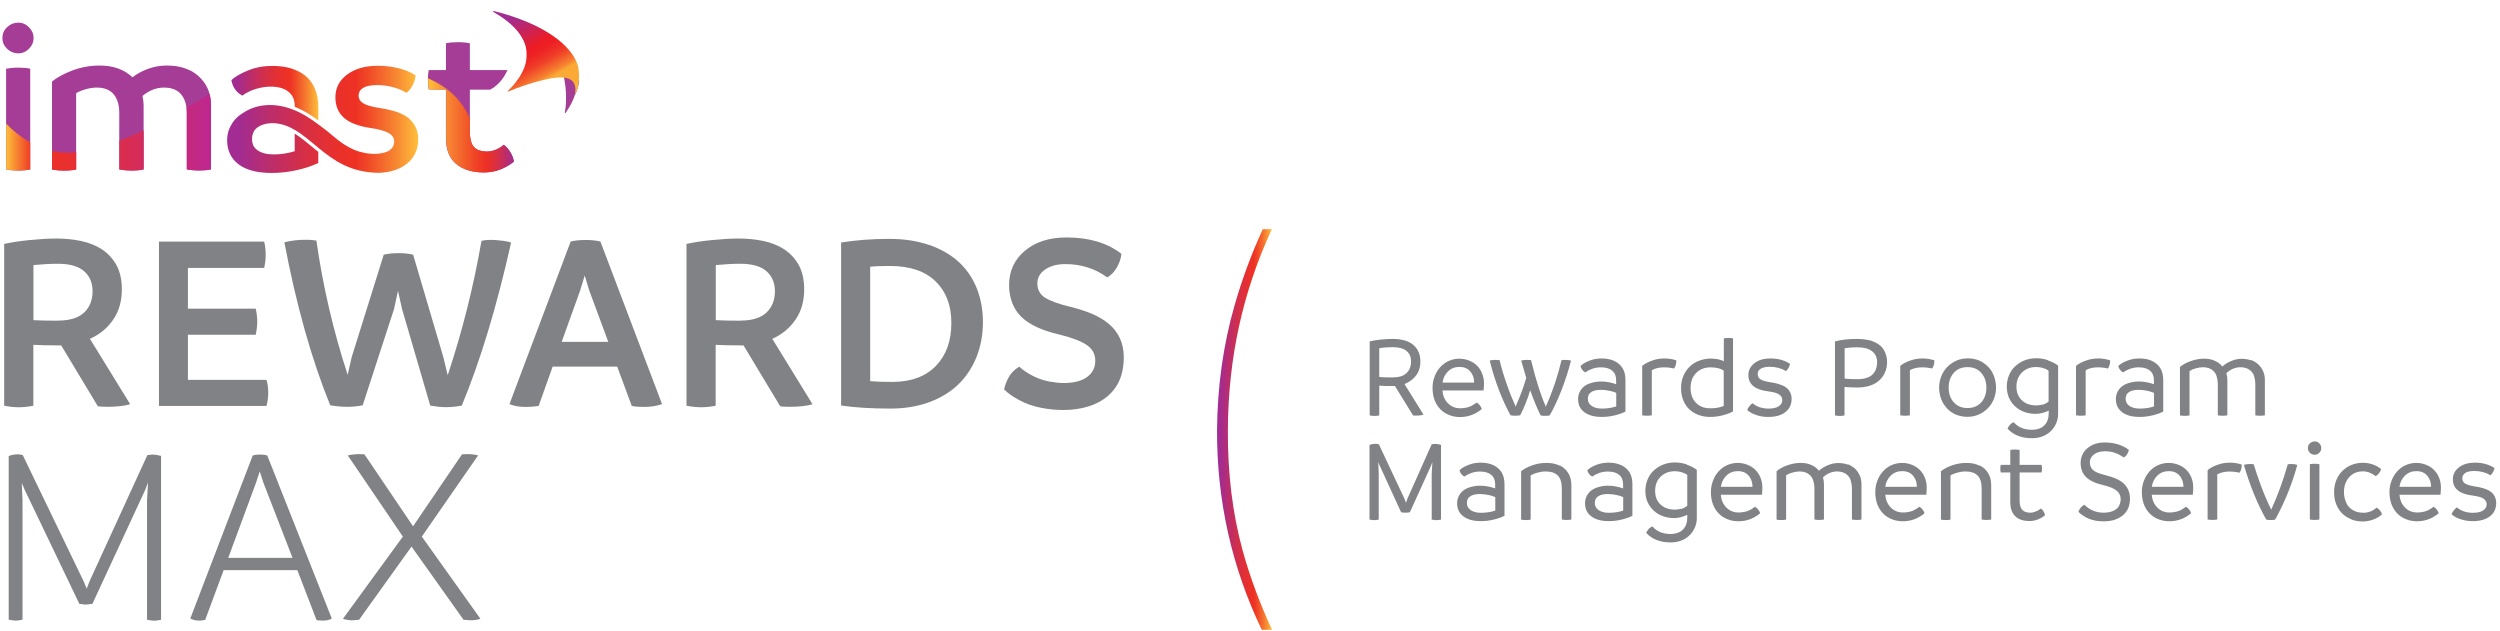 <svg width="202" height="51" viewBox="0 0 202 51" fill="none" xmlns="http://www.w3.org/2000/svg">
<path d="M40.695 11.696C40.553 11.837 40.358 11.961 40.101 12.077C39.844 12.192 39.587 12.245 39.339 12.245C39.02 12.245 38.745 12.183 38.532 12.068C38.311 11.944 38.169 11.767 38.089 11.518C38.009 11.27 37.965 11.013 37.965 10.738V7.246H39.596C40.19 6.945 40.695 6.369 41.005 5.66H37.965V3.497C37.717 3.444 37.398 3.408 37.017 3.408C36.636 3.408 36.308 3.435 36.033 3.497V5.66H34.641C34.597 5.89 34.57 6.147 34.57 6.431C34.57 6.741 34.597 7.007 34.641 7.237H36.033V11.173C36.033 12.103 36.308 12.795 36.857 13.247C37.407 13.699 38.151 13.929 39.073 13.929C39.578 13.929 40.039 13.841 40.456 13.672C40.872 13.504 41.227 13.291 41.511 13.052C41.475 12.803 41.377 12.538 41.218 12.281C41.058 12.015 40.881 11.82 40.686 11.696H40.695Z" fill="#A53D96"/>
<path d="M40.702 11.695C40.56 11.837 40.365 11.961 40.108 12.077C39.851 12.192 39.594 12.245 39.346 12.245C39.026 12.245 38.752 12.183 38.539 12.068C38.317 11.944 38.176 11.766 38.096 11.518C38.016 11.27 37.972 11.013 37.972 10.738V9.568C37.75 9.072 37.44 8.531 36.988 8.017C36.323 7.246 35.446 6.705 34.586 6.324C34.586 6.36 34.586 6.404 34.586 6.439C34.586 6.75 34.613 7.016 34.657 7.246H36.048V11.181C36.048 12.112 36.323 12.803 36.873 13.255C37.422 13.707 38.167 13.938 39.089 13.938C39.594 13.938 40.055 13.849 40.471 13.681C40.888 13.512 41.242 13.3 41.526 13.06C41.491 12.812 41.393 12.546 41.234 12.289C41.074 12.024 40.897 11.829 40.702 11.704V11.695Z" fill="url(#paint0_linear_2923_17830)"/>
<path d="M0.576 3.948C0.328 3.709 0.195 3.417 0.195 3.071C0.195 2.725 0.319 2.433 0.576 2.193C0.825 1.954 1.126 1.83 1.472 1.83C1.817 1.83 2.092 1.954 2.34 2.202C2.588 2.451 2.713 2.734 2.713 3.071C2.713 3.408 2.588 3.691 2.34 3.94C2.092 4.188 1.809 4.312 1.472 4.312C1.135 4.312 0.834 4.188 0.576 3.948Z" fill="#A53D96"/>
<path d="M0.492 13.69V5.553C0.767 5.5 1.095 5.465 1.476 5.465C1.857 5.465 2.185 5.491 2.442 5.553V13.69C2.194 13.743 1.866 13.779 1.476 13.779C1.086 13.779 0.767 13.752 0.492 13.69Z" fill="#A53D96"/>
<path d="M15.318 5.668C15.832 5.916 16.249 6.288 16.568 6.767C16.887 7.245 17.038 7.83 17.038 8.504V13.68C16.789 13.733 16.461 13.769 16.071 13.769C15.681 13.769 15.353 13.742 15.088 13.68V9.089C15.088 8.477 14.937 7.99 14.636 7.627C14.334 7.263 13.873 7.077 13.253 7.077C12.632 7.077 12.056 7.299 11.515 7.751C11.569 8.017 11.604 8.265 11.604 8.504V13.68C11.356 13.733 11.028 13.769 10.638 13.769C10.248 13.769 9.92 13.742 9.636 13.68V9.089C9.636 8.477 9.486 7.99 9.193 7.627C8.892 7.263 8.44 7.077 7.819 7.077C7.536 7.077 7.234 7.121 6.924 7.21C6.614 7.299 6.357 7.405 6.153 7.529V13.689C5.905 13.742 5.577 13.778 5.169 13.778C4.806 13.778 4.478 13.751 4.203 13.689V6.589C4.584 6.27 5.125 5.969 5.825 5.703C6.525 5.437 7.27 5.295 8.032 5.295C9.158 5.295 10.044 5.614 10.7 6.244C11.055 5.969 11.48 5.739 11.968 5.561C12.455 5.384 12.96 5.295 13.474 5.295C14.184 5.295 14.795 5.419 15.318 5.677V5.668Z" fill="#A53D96"/>
<path d="M19.59 7.717C19.936 7.469 20.317 7.283 20.734 7.168C21.151 7.053 21.532 6.999 21.86 6.999C22.489 6.999 22.977 7.141 23.313 7.416C23.65 7.691 23.818 8.072 23.818 8.568V8.63C24.527 8.914 25.166 9.322 25.724 9.738V8.692C25.724 8.116 25.635 7.611 25.449 7.177C25.263 6.742 25.006 6.388 24.678 6.122C24.341 5.856 23.951 5.652 23.491 5.519C23.03 5.386 22.533 5.324 21.993 5.324C21.292 5.324 20.636 5.448 20.034 5.696C19.422 5.945 18.979 6.202 18.695 6.476C18.74 6.751 18.837 6.999 18.997 7.221C19.147 7.443 19.351 7.611 19.59 7.726V7.717Z" fill="url(#paint1_linear_2923_17830)"/>
<path d="M33.1 9.614C32.639 9.198 31.851 8.905 30.734 8.737C30.06 8.63 29.599 8.506 29.351 8.347C29.103 8.196 28.979 7.983 28.979 7.717C28.979 7.452 29.103 7.248 29.351 7.097C29.599 6.946 29.971 6.875 30.459 6.875C31.328 6.875 32.125 7.079 32.852 7.496C33.251 7.177 33.499 6.707 33.588 6.104C33.286 5.883 32.87 5.697 32.329 5.546C31.788 5.395 31.186 5.315 30.521 5.315C29.502 5.315 28.677 5.555 28.048 6.024C27.419 6.494 27.1 7.106 27.1 7.868C27.1 8.559 27.33 9.1 27.782 9.508C28.234 9.916 28.952 10.19 29.927 10.341C30.628 10.447 31.124 10.58 31.416 10.758C31.709 10.926 31.851 11.156 31.851 11.431C31.851 11.733 31.727 11.963 31.47 12.149C31.443 12.167 31.407 12.185 31.372 12.211C31.372 12.211 31.337 12.229 31.274 12.256C31.212 12.282 31.133 12.309 31.062 12.326C30.681 12.433 29.98 12.53 29.032 12.247C29.032 12.247 29.023 12.247 29.014 12.247C28.89 12.211 28.766 12.167 28.642 12.114C28.598 12.096 28.544 12.078 28.5 12.052C28.039 11.839 27.534 11.52 26.994 11.059C26.595 10.713 26.231 10.43 25.903 10.19C25.85 10.146 25.788 10.102 25.726 10.057C25.123 9.605 24.432 9.144 23.643 8.843C21.932 8.178 20.488 8.542 19.654 9.118C19.123 9.428 18.812 9.827 18.635 10.181C18.626 10.199 18.617 10.217 18.608 10.235C18.608 10.252 18.591 10.27 18.582 10.288C18.582 10.297 18.573 10.315 18.564 10.323C18.396 10.696 18.378 10.97 18.378 10.97C18.36 11.095 18.352 11.21 18.352 11.325C18.352 12.149 18.653 12.796 19.264 13.266C19.876 13.736 20.762 13.975 21.95 13.975C22.606 13.975 23.271 13.904 23.953 13.754C24.636 13.603 25.221 13.408 25.717 13.168V12.273C25.602 12.185 25.495 12.087 25.38 11.998C24.857 11.564 24.361 11.139 23.811 10.793V12.22C23.262 12.389 22.703 12.477 22.127 12.477C21.551 12.477 21.117 12.362 20.807 12.14C20.656 12.034 20.541 11.901 20.461 11.75C20.355 11.467 20.301 11.103 20.479 10.687C20.762 9.995 22.251 9.543 23.802 10.492C23.802 10.492 23.811 10.492 23.82 10.501C23.82 10.501 23.865 10.527 23.891 10.536C24.485 10.899 25.026 11.369 25.549 11.795C25.611 11.848 25.673 11.892 25.726 11.945C26.985 12.973 28.332 13.957 30.681 13.966C31.585 13.913 32.312 13.674 32.852 13.248C33.481 12.761 33.792 12.096 33.792 11.245C33.792 10.58 33.561 10.04 33.092 9.632L33.1 9.614Z" fill="url(#paint2_linear_2923_17830)"/>
<path d="M0.492 13.69C0.767 13.743 1.095 13.778 1.476 13.778C1.857 13.778 2.185 13.752 2.442 13.69V11.501C1.582 11.022 0.927 10.437 0.501 9.994V13.69H0.492ZM16.925 7.592C16.384 7.929 15.755 8.31 15.073 8.7C15.09 8.824 15.099 8.957 15.099 9.099V13.69C15.365 13.743 15.693 13.778 16.083 13.778C16.473 13.778 16.792 13.752 17.049 13.69V8.514C17.049 8.186 17.014 7.875 16.934 7.592H16.925ZM4.206 12.192V13.699C4.481 13.752 4.8 13.787 5.172 13.787C5.571 13.787 5.899 13.761 6.156 13.699V12.307C5.952 12.325 5.748 12.343 5.553 12.343C5.075 12.343 4.631 12.29 4.215 12.192H4.206ZM9.639 13.699C9.914 13.752 10.251 13.787 10.641 13.787C11.031 13.787 11.35 13.761 11.607 13.699V10.534C10.951 10.845 10.295 11.128 9.648 11.377V13.69L9.639 13.699Z" fill="url(#paint3_linear_2923_17830)"/>
<path d="M46.477 7.651C46.575 7.447 46.645 7.244 46.699 7.066C46.743 6.871 46.77 6.685 46.787 6.526L46.353 6.171L45.484 5.914C45.706 6.73 45.75 7.492 45.733 8.077C45.733 8.52 45.67 8.91 45.635 9.105C45.635 9.123 45.653 9.14 45.67 9.14H45.688C46.131 8.511 46.344 8.015 46.45 7.669C46.45 7.669 46.45 7.66 46.459 7.651H46.477Z" fill="#A53D96"/>
<path d="M46.765 5.667C46.588 4.169 44.833 3.008 44.833 3.008C43.105 1.732 40.667 1.076 39.887 0.89C39.869 0.89 39.852 0.907 39.852 0.934C39.852 0.934 39.852 0.952 39.852 0.961C41.846 2.086 42.36 3.23 42.493 3.823C42.493 3.823 42.493 3.832 42.493 3.841C42.493 3.859 42.493 3.877 42.502 3.894C42.528 4.027 42.546 4.169 42.546 4.311C42.546 4.364 42.546 4.408 42.546 4.462C42.573 5.782 41.447 6.961 41.03 7.351C41.022 7.369 41.022 7.395 41.03 7.404C41.03 7.404 41.039 7.404 41.048 7.404C42.094 6.97 42.936 6.713 43.521 6.562C44.416 6.314 45.329 6.163 45.834 6.323C46.588 6.536 46.544 7.254 46.446 7.679C46.561 7.449 46.641 7.227 46.694 7.023C46.863 6.243 46.747 5.667 46.747 5.667H46.765Z" fill="url(#paint4_linear_2923_17830)"/>
<path d="M10.511 32.666C10.015 32.808 9.394 32.87 8.65 32.87C8.295 32.87 8.047 32.852 7.905 32.826L4.945 27.907H4.635C3.784 27.907 3.128 27.889 2.694 27.862V32.781C2.304 32.861 1.914 32.906 1.515 32.906C1.143 32.906 0.753 32.861 0.336 32.781V19.708C0.903 19.584 1.586 19.477 2.383 19.398C3.181 19.318 3.917 19.273 4.573 19.273C5.229 19.273 5.884 19.335 6.532 19.468C7.17 19.601 7.737 19.823 8.224 20.142C8.712 20.461 9.111 20.887 9.403 21.41C9.696 21.941 9.846 22.597 9.846 23.386C9.846 24.326 9.616 25.141 9.146 25.824C8.677 26.515 8.047 27.029 7.267 27.375L10.511 32.648V32.666ZM4.706 25.903C5.645 25.903 6.337 25.682 6.797 25.256C7.25 24.822 7.48 24.246 7.48 23.528C7.48 22.854 7.25 22.314 6.797 21.915C6.345 21.516 5.636 21.312 4.688 21.312C4.085 21.312 3.42 21.348 2.703 21.418V25.868C3.155 25.895 3.828 25.912 4.706 25.912V25.903Z" fill="#808285"/>
<path d="M21.672 31.702C21.672 32.101 21.628 32.464 21.53 32.801H12.844V19.523H21.344C21.424 19.851 21.468 20.215 21.468 20.596C21.468 20.942 21.424 21.296 21.344 21.651H15.184V24.939H20.661C20.741 25.285 20.785 25.639 20.785 25.994C20.785 26.322 20.741 26.676 20.661 27.049H15.184V30.692H21.53C21.628 30.993 21.672 31.33 21.672 31.702Z" fill="#808285"/>
<path d="M40.571 19.444C40.898 19.488 41.147 19.541 41.297 19.603C40.136 24.788 38.807 29.176 37.309 32.774C36.892 32.854 36.467 32.898 36.024 32.898C35.651 32.898 35.235 32.854 34.765 32.774L32.487 24.974L32.159 23.503L31.831 24.992L29.305 32.748C28.915 32.827 28.507 32.872 28.064 32.872C27.621 32.872 27.178 32.827 26.681 32.748C25.166 29.016 23.934 24.62 22.977 19.576C23.526 19.435 24.102 19.373 24.696 19.373C25.015 19.373 25.299 19.39 25.565 19.435C26.079 23.06 26.912 26.676 28.091 30.292L28.419 28.848L31.007 20.578C31.326 20.498 31.725 20.454 32.203 20.454C32.682 20.454 33.063 20.498 33.382 20.578L35.82 28.848L36.174 30.319C37.362 26.747 38.266 23.131 38.904 19.461C39.108 19.408 39.365 19.381 39.666 19.381C39.941 19.381 40.243 19.408 40.58 19.452L40.571 19.444Z" fill="#808285"/>
<path d="M53.493 32.65C53.077 32.801 52.589 32.88 52.022 32.88C51.632 32.88 51.313 32.854 51.047 32.801L49.868 29.619H44.656L43.522 32.801C43.203 32.854 42.857 32.88 42.467 32.88C41.944 32.88 41.51 32.801 41.164 32.65L46.11 19.514C46.429 19.434 46.837 19.39 47.333 19.39C47.803 19.39 48.193 19.434 48.512 19.514L53.493 32.65ZM49.15 27.624L47.617 23.485L47.244 22.262L46.872 23.485L45.383 27.624H49.15Z" fill="#808285"/>
<path d="M65.644 32.666C65.148 32.808 64.527 32.87 63.783 32.87C63.428 32.87 63.18 32.852 63.038 32.826L60.078 27.907H59.767C58.917 27.907 58.261 27.889 57.826 27.862V32.781C57.436 32.861 57.046 32.906 56.648 32.906C56.275 32.906 55.885 32.861 55.469 32.781V19.708C56.036 19.584 56.718 19.477 57.516 19.398C58.314 19.318 59.05 19.273 59.705 19.273C60.361 19.273 61.017 19.335 61.664 19.468C62.303 19.601 62.87 19.823 63.357 20.142C63.845 20.461 64.244 20.887 64.536 21.41C64.829 21.941 64.979 22.597 64.979 23.386C64.979 24.326 64.749 25.141 64.279 25.824C63.809 26.515 63.18 27.029 62.4 27.375L65.644 32.648V32.666ZM59.838 25.903C60.778 25.903 61.469 25.682 61.93 25.256C62.382 24.822 62.613 24.246 62.613 23.528C62.613 22.854 62.382 22.314 61.93 21.915C61.478 21.516 60.769 21.312 59.821 21.312C59.218 21.312 58.553 21.348 57.835 21.418V25.868C58.287 25.895 58.961 25.912 59.838 25.912V25.903Z" fill="#808285"/>
<path d="M75.052 19.78C76 20.108 76.798 20.56 77.454 21.154C78.101 21.748 78.588 22.457 78.925 23.299C79.253 24.132 79.421 25.045 79.421 26.038C79.421 27.03 79.244 28.005 78.89 28.874C78.535 29.742 78.039 30.487 77.392 31.099C76.745 31.71 75.956 32.18 75.025 32.517C74.094 32.845 73.075 33.013 71.976 33.013C70.407 33.013 69.069 32.933 67.961 32.765V19.594C69.175 19.399 70.469 19.301 71.852 19.301C73.04 19.301 74.103 19.461 75.061 19.789L75.052 19.78ZM75.619 29.565C76.452 28.706 76.869 27.553 76.869 26.1C76.869 24.646 76.443 23.573 75.601 22.74C74.75 21.907 73.527 21.491 71.905 21.491C71.24 21.491 70.718 21.508 70.31 21.553V30.797C70.85 30.842 71.444 30.859 72.091 30.859C73.607 30.859 74.786 30.425 75.619 29.565Z" fill="#808285"/>
<path d="M84.075 32.942C83.464 32.818 82.897 32.623 82.391 32.348C81.877 32.082 81.461 31.79 81.133 31.47C81.186 31.169 81.31 30.841 81.496 30.495C81.682 30.15 81.966 29.857 82.356 29.627C82.675 29.919 83.047 30.168 83.473 30.38C83.898 30.593 84.332 30.744 84.767 30.823C85.201 30.903 85.591 30.947 85.937 30.947C86.779 30.947 87.417 30.779 87.851 30.451C88.286 30.123 88.498 29.689 88.498 29.148C88.498 28.608 88.268 28.191 87.816 27.881C87.364 27.57 86.628 27.287 85.627 27.039C84.191 26.711 83.154 26.223 82.516 25.594C81.877 24.956 81.549 24.114 81.532 23.05C81.532 21.907 81.957 20.976 82.817 20.258C83.668 19.54 84.793 19.186 86.185 19.186C88.002 19.186 89.482 19.629 90.608 20.506C90.581 20.861 90.457 21.233 90.245 21.605C90.032 21.978 89.775 22.244 89.465 22.412C88.472 21.694 87.346 21.339 86.096 21.339C85.405 21.339 84.856 21.49 84.439 21.783C84.022 22.075 83.819 22.447 83.819 22.89C83.819 23.405 84.022 23.786 84.439 24.052C84.856 24.317 85.538 24.566 86.504 24.796C87.178 24.965 87.772 25.16 88.294 25.381C88.809 25.612 89.252 25.878 89.624 26.197C89.996 26.516 90.289 26.897 90.493 27.34C90.697 27.783 90.803 28.306 90.803 28.9C90.803 29.547 90.697 30.141 90.475 30.673C90.253 31.204 89.925 31.648 89.491 32.02C89.057 32.383 88.534 32.658 87.931 32.844C87.328 33.03 86.646 33.128 85.901 33.128C85.299 33.128 84.687 33.066 84.075 32.942Z" fill="#808285"/>
<path d="M13.014 36.842V50.076C12.766 50.129 12.58 50.155 12.456 50.155C12.35 50.155 12.155 50.129 11.88 50.076V40.397L11.96 38.987L11.729 39.59L7.466 48.791L6.925 48.852L6.411 48.791L1.988 39.563L1.758 39.023L1.82 40.388V50.067C1.598 50.12 1.412 50.147 1.262 50.147C1.164 50.147 0.978 50.12 0.703 50.067V36.851C0.925 36.754 1.173 36.709 1.448 36.709C1.572 36.709 1.705 36.727 1.838 36.772L6.757 46.965L7.005 47.567L7.236 46.965L11.907 36.772L12.323 36.727C12.5 36.727 12.731 36.763 13.006 36.834L13.014 36.842Z" fill="#808285"/>
<path d="M26.818 49.977C26.64 50.083 26.401 50.145 26.091 50.145C25.861 50.145 25.683 50.128 25.577 50.101L24.026 46.068H18.07L16.581 50.083C16.412 50.128 16.253 50.145 16.102 50.145C15.827 50.145 15.588 50.092 15.375 49.977L20.418 36.806C20.587 36.753 20.782 36.726 21.021 36.726C21.243 36.726 21.438 36.753 21.597 36.806L26.809 49.977H26.818ZM23.636 45.075L21.296 39.039L20.986 38.091L20.675 39.039L18.442 45.075H23.636Z" fill="#808285"/>
<path d="M38.817 49.996C38.613 50.076 38.338 50.12 38.01 50.12L37.452 50.076L33.251 44.164L29.014 50.076L28.517 50.12C28.19 50.12 27.915 50.076 27.711 49.996L32.55 43.357L28.101 36.798C28.402 36.727 28.712 36.692 29.032 36.692L29.448 36.71L33.375 42.524L37.328 36.71L37.745 36.692C38.099 36.692 38.4 36.727 38.631 36.798L34.084 43.357L38.817 49.996Z" fill="#808285"/>
<path d="M115.033 33.501C114.864 33.554 114.687 33.581 114.501 33.581C114.333 33.581 114.226 33.581 114.173 33.563L112.711 31.188H112.516C112.126 31.197 111.771 31.188 111.443 31.161V33.563C111.337 33.599 111.204 33.607 111.053 33.607C110.911 33.607 110.787 33.59 110.672 33.563V27.58C110.92 27.527 111.213 27.474 111.558 27.438C111.904 27.403 112.223 27.385 112.507 27.385C113.26 27.385 113.819 27.545 114.2 27.873C114.581 28.201 114.767 28.644 114.767 29.211C114.767 29.654 114.652 30.027 114.412 30.346C114.173 30.656 113.863 30.886 113.482 31.028L115.024 33.51L115.033 33.501ZM112.516 30.496C113.03 30.496 113.402 30.381 113.65 30.142C113.889 29.911 114.013 29.601 114.013 29.211C114.013 28.821 113.889 28.555 113.641 28.351C113.393 28.148 113.012 28.05 112.507 28.05C112.143 28.05 111.789 28.077 111.443 28.139V30.452C111.691 30.488 112.046 30.496 112.516 30.496Z" fill="#808285"/>
<path d="M119.863 31.552H116.548C116.583 31.969 116.725 32.315 116.991 32.581C117.257 32.855 117.585 32.988 117.984 32.988C118.055 32.988 118.17 32.988 118.329 32.962C118.489 32.944 118.648 32.9 118.808 32.838C118.959 32.767 119.127 32.66 119.313 32.527C119.402 32.572 119.49 32.643 119.57 32.749C119.65 32.855 119.703 32.953 119.73 33.05C119.216 33.476 118.631 33.697 117.975 33.697C117.656 33.697 117.354 33.644 117.08 33.529C116.805 33.423 116.566 33.263 116.371 33.059C116.176 32.855 116.016 32.607 115.91 32.315C115.803 32.022 115.75 31.703 115.75 31.357C115.75 31.012 115.803 30.71 115.918 30.418C116.025 30.125 116.184 29.868 116.379 29.656C116.574 29.443 116.805 29.274 117.071 29.159C117.337 29.044 117.62 28.982 117.913 28.982C118.188 28.982 118.453 29.035 118.702 29.133C118.95 29.23 119.162 29.363 119.34 29.54C119.517 29.718 119.659 29.93 119.756 30.178C119.854 30.427 119.907 30.684 119.907 30.967C119.907 31.145 119.898 31.349 119.872 31.57L119.863 31.552ZM119.109 30.914C119.109 30.675 119.065 30.453 118.959 30.258C118.861 30.063 118.728 29.913 118.56 29.806C118.391 29.7 118.179 29.647 117.913 29.647C117.549 29.647 117.239 29.771 116.991 30.019C116.743 30.267 116.601 30.569 116.557 30.914H119.1H119.109Z" fill="#808285"/>
<path d="M126.935 29.141C126.74 29.921 126.483 30.709 126.173 31.516C125.862 32.314 125.543 32.996 125.215 33.564C125.118 33.59 124.985 33.599 124.826 33.599C124.693 33.599 124.577 33.59 124.48 33.564C124.205 33.005 123.921 32.323 123.638 31.534C123.549 31.844 123.434 32.19 123.283 32.562C123.133 32.943 122.982 33.271 122.831 33.555C122.734 33.581 122.592 33.59 122.415 33.59C122.273 33.59 122.158 33.581 122.051 33.555C121.36 32.296 120.793 30.825 120.367 29.132C120.491 29.096 120.66 29.079 120.863 29.079L121.165 29.096C121.324 29.761 121.528 30.426 121.759 31.082C121.989 31.747 122.22 32.314 122.441 32.792L122.459 32.863L122.486 32.792C122.822 32.039 123.106 31.286 123.319 30.532L122.911 29.132C123.035 29.096 123.203 29.079 123.407 29.079L123.709 29.096C124.09 30.665 124.48 31.897 124.879 32.801L124.896 32.872L124.923 32.801C125.437 31.667 125.854 30.435 126.173 29.096L126.456 29.079C126.651 29.079 126.811 29.096 126.926 29.132L126.935 29.141Z" fill="#808285"/>
<path d="M130.459 29.176C130.743 29.318 130.965 29.513 131.115 29.77C131.266 30.018 131.337 30.337 131.337 30.709V33.253C131.124 33.368 130.832 33.475 130.468 33.563C130.105 33.652 129.759 33.688 129.431 33.688C129.024 33.688 128.678 33.635 128.403 33.519C128.128 33.413 127.907 33.245 127.747 33.041C127.588 32.828 127.508 32.562 127.508 32.243C127.508 31.968 127.588 31.72 127.738 31.498C127.889 31.268 128.119 31.099 128.412 30.993C128.713 30.887 129.015 30.825 129.343 30.825C129.564 30.825 129.786 30.843 130.007 30.887C130.229 30.931 130.424 30.984 130.584 31.046V30.709C130.584 30.381 130.477 30.125 130.264 29.947C130.052 29.77 129.75 29.681 129.369 29.681C129.121 29.681 128.891 29.717 128.66 29.797C128.439 29.876 128.252 29.974 128.093 30.089C127.995 30.036 127.907 29.965 127.836 29.867C127.765 29.77 127.721 29.672 127.703 29.575C127.862 29.415 128.093 29.274 128.412 29.149C128.722 29.025 129.05 28.963 129.405 28.963C129.821 28.963 130.176 29.034 130.459 29.176ZM128.598 32.792C128.793 32.934 129.077 33.014 129.449 33.014C129.874 33.014 130.256 32.952 130.592 32.837V31.747C130.433 31.667 130.238 31.614 130.016 31.569C129.795 31.525 129.573 31.498 129.351 31.498C129.032 31.498 128.793 31.552 128.625 31.649C128.465 31.747 128.368 31.853 128.341 31.968C128.314 32.075 128.297 32.154 128.297 32.207C128.297 32.456 128.394 32.651 128.598 32.792Z" fill="#808285"/>
<path d="M135.409 29.469C135.373 29.593 135.329 29.699 135.258 29.779C135.027 29.717 134.753 29.681 134.442 29.681C134.256 29.681 134.079 29.699 133.902 29.743C133.725 29.788 133.583 29.841 133.467 29.912V33.555C133.361 33.581 133.228 33.59 133.077 33.59C132.936 33.59 132.812 33.581 132.688 33.555V29.566C132.882 29.398 133.148 29.256 133.476 29.141C133.804 29.017 134.141 28.963 134.487 28.963C134.832 28.963 135.143 29.017 135.444 29.114C135.444 29.22 135.444 29.336 135.4 29.469H135.409Z" fill="#808285"/>
<path d="M140.029 27.342V33.245C139.799 33.369 139.515 33.475 139.17 33.564C138.824 33.652 138.496 33.688 138.168 33.688C137.84 33.688 137.53 33.635 137.246 33.528C136.963 33.422 136.706 33.271 136.502 33.076C136.289 32.881 136.13 32.633 136.005 32.341C135.89 32.048 135.828 31.72 135.828 31.357C135.828 30.993 135.89 30.674 136.014 30.382C136.138 30.089 136.307 29.832 136.528 29.619C136.75 29.407 137.007 29.247 137.299 29.141C137.592 29.035 137.893 28.973 138.212 28.973C138.638 28.973 139.001 29.043 139.285 29.185V27.342C139.391 27.315 139.515 27.306 139.657 27.306C139.799 27.306 139.923 27.315 140.047 27.342H140.029ZM139.276 32.801V29.939C139.019 29.77 138.664 29.682 138.204 29.682C137.743 29.682 137.353 29.832 137.051 30.134C136.75 30.435 136.599 30.834 136.599 31.339C136.599 31.844 136.741 32.243 137.034 32.544C137.317 32.846 137.698 32.988 138.177 32.988C138.585 32.996 138.948 32.934 139.276 32.801Z" fill="#808285"/>
<path d="M142.032 33.572C141.783 33.493 141.588 33.422 141.455 33.333C141.323 33.253 141.234 33.182 141.172 33.129C141.216 33.014 141.278 32.908 141.358 32.81C141.438 32.713 141.518 32.633 141.606 32.58C141.81 32.748 142.014 32.855 142.218 32.916C142.422 32.978 142.652 33.014 142.891 33.014C143.272 33.014 143.547 32.952 143.733 32.819C143.92 32.686 144.008 32.526 144.008 32.323C144.008 32.136 143.92 31.986 143.751 31.871C143.574 31.755 143.29 31.676 142.874 31.622C141.81 31.498 141.269 31.055 141.269 30.311C141.269 29.921 141.429 29.602 141.757 29.345C142.085 29.087 142.519 28.963 143.069 28.963C143.397 28.963 143.707 29.008 143.991 29.096C144.274 29.185 144.487 29.291 144.638 29.407C144.584 29.637 144.478 29.832 144.31 29.983C143.928 29.752 143.494 29.637 142.989 29.637C142.67 29.637 142.43 29.69 142.262 29.797C142.094 29.903 142.023 30.045 142.023 30.222C142.023 30.399 142.094 30.55 142.244 30.647C142.386 30.745 142.652 30.825 143.042 30.887C143.379 30.931 143.689 31.011 143.964 31.117C144.239 31.224 144.434 31.374 144.567 31.569C144.7 31.764 144.762 31.977 144.762 32.225C144.762 32.677 144.593 33.041 144.256 33.298C143.92 33.564 143.467 33.688 142.891 33.688C142.563 33.688 142.271 33.652 142.023 33.572H142.032Z" fill="#808285"/>
<path d="M150.942 27.465C151.235 27.527 151.501 27.642 151.758 27.802C152.015 27.97 152.192 28.183 152.307 28.449C152.423 28.715 152.476 28.981 152.476 29.264C152.476 29.548 152.423 29.823 152.316 30.071C152.21 30.319 152.059 30.541 151.855 30.727C151.652 30.913 151.403 31.055 151.093 31.161C150.783 31.259 150.446 31.312 150.065 31.312C149.684 31.312 149.347 31.294 149.037 31.267V33.563C148.93 33.599 148.797 33.607 148.647 33.607C148.505 33.607 148.381 33.59 148.266 33.563V27.589C148.771 27.447 149.365 27.385 150.056 27.385C150.357 27.385 150.65 27.412 150.934 27.474L150.942 27.465ZM151.279 30.275C151.536 30.035 151.669 29.699 151.669 29.264C151.669 28.883 151.536 28.591 151.261 28.378C150.987 28.165 150.588 28.059 150.056 28.059C149.719 28.059 149.374 28.085 149.046 28.139V30.594C149.338 30.629 149.684 30.638 150.065 30.638C150.614 30.638 151.022 30.514 151.279 30.275Z" fill="#808285"/>
<path d="M156.26 29.469C156.225 29.593 156.18 29.699 156.109 29.779C155.879 29.717 155.604 29.681 155.294 29.681C155.108 29.681 154.931 29.699 154.753 29.743C154.576 29.788 154.434 29.841 154.319 29.912V33.555C154.213 33.581 154.08 33.59 153.929 33.59C153.787 33.59 153.663 33.581 153.539 33.555V29.566C153.734 29.398 154 29.256 154.328 29.141C154.656 29.017 154.993 28.963 155.338 28.963C155.684 28.963 155.994 29.017 156.296 29.114C156.296 29.22 156.296 29.336 156.251 29.469H156.26Z" fill="#808285"/>
<path d="M158.045 33.502C157.761 33.386 157.522 33.218 157.318 32.996C157.114 32.784 156.955 32.527 156.848 32.243C156.742 31.951 156.68 31.649 156.68 31.321C156.68 30.993 156.742 30.692 156.857 30.399C156.972 30.107 157.141 29.85 157.353 29.637C157.566 29.424 157.814 29.256 158.098 29.132C158.381 29.008 158.692 28.955 159.011 28.955C159.25 28.955 159.498 28.99 159.755 29.07C160.012 29.15 160.269 29.3 160.526 29.522C160.775 29.744 160.97 30.018 161.094 30.337C161.218 30.665 161.28 30.993 161.28 31.321C161.28 31.649 161.218 31.951 161.103 32.243C160.987 32.535 160.819 32.784 160.606 32.996C160.394 33.209 160.145 33.377 159.862 33.502C159.578 33.626 159.268 33.679 158.949 33.679C158.63 33.679 158.328 33.617 158.045 33.502ZM160.083 32.509C160.358 32.208 160.5 31.809 160.5 31.321C160.5 30.834 160.358 30.435 160.083 30.125C159.808 29.814 159.436 29.664 158.975 29.664C158.514 29.664 158.142 29.814 157.867 30.125C157.593 30.435 157.451 30.834 157.451 31.321C157.451 31.809 157.593 32.208 157.867 32.509C158.142 32.819 158.514 32.97 158.975 32.97C159.436 32.97 159.808 32.819 160.083 32.509Z" fill="#808285"/>
<path d="M165.481 29.123C165.8 29.229 166.066 29.371 166.296 29.54V33.44C166.296 33.714 166.243 33.971 166.137 34.211C166.031 34.45 165.889 34.663 165.694 34.849C165.508 35.026 165.277 35.168 165.02 35.266C164.754 35.363 164.471 35.407 164.16 35.407C163.762 35.407 163.389 35.345 163.053 35.212C162.716 35.079 162.432 34.884 162.21 34.636C162.246 34.539 162.308 34.441 162.397 34.335C162.485 34.228 162.592 34.157 162.707 34.113C163.061 34.521 163.549 34.725 164.169 34.725C164.612 34.725 164.958 34.601 165.189 34.361C165.419 34.122 165.534 33.812 165.534 33.431V33.174C165.18 33.351 164.825 33.44 164.462 33.44C164.152 33.44 163.859 33.386 163.575 33.289C163.292 33.191 163.044 33.041 162.831 32.846C162.618 32.651 162.45 32.42 162.326 32.145C162.21 31.871 162.148 31.569 162.148 31.241C162.148 30.913 162.21 30.612 162.326 30.328C162.441 30.045 162.609 29.797 162.831 29.593C163.053 29.389 163.301 29.229 163.593 29.114C163.886 28.999 164.205 28.946 164.533 28.946C164.861 28.946 165.171 28.999 165.49 29.105L165.481 29.123ZM165.02 32.713C165.18 32.669 165.348 32.58 165.525 32.447V29.956C165.41 29.859 165.251 29.788 165.073 29.735C164.887 29.681 164.71 29.655 164.524 29.655C164.054 29.655 163.664 29.806 163.372 30.098C163.079 30.39 162.928 30.78 162.928 31.241C162.928 31.702 163.079 32.084 163.372 32.349C163.664 32.624 164.054 32.757 164.533 32.757C164.701 32.757 164.87 32.73 165.029 32.686L165.02 32.713Z" fill="#808285"/>
<path d="M170.463 29.469C170.428 29.593 170.384 29.699 170.313 29.779C170.082 29.717 169.807 29.681 169.497 29.681C169.311 29.681 169.134 29.699 168.956 29.743C168.779 29.788 168.637 29.841 168.522 29.912V33.555C168.416 33.581 168.283 33.59 168.132 33.59C167.99 33.59 167.866 33.581 167.742 33.555V29.566C167.937 29.398 168.203 29.256 168.531 29.141C168.859 29.017 169.196 28.963 169.542 28.963C169.887 28.963 170.197 29.017 170.499 29.114C170.499 29.22 170.499 29.336 170.454 29.469H170.463Z" fill="#808285"/>
<path d="M173.912 29.176C174.196 29.318 174.418 29.513 174.568 29.77C174.719 30.018 174.79 30.337 174.79 30.709V33.253C174.577 33.368 174.285 33.475 173.921 33.563C173.558 33.652 173.212 33.688 172.884 33.688C172.477 33.688 172.131 33.635 171.856 33.519C171.581 33.413 171.36 33.245 171.2 33.041C171.041 32.828 170.961 32.562 170.961 32.243C170.961 31.968 171.041 31.72 171.191 31.498C171.351 31.268 171.573 31.099 171.865 30.993C172.166 30.887 172.468 30.825 172.796 30.825C173.017 30.825 173.239 30.843 173.461 30.887C173.682 30.931 173.877 30.984 174.037 31.046V30.709C174.037 30.381 173.93 30.125 173.717 29.947C173.505 29.77 173.203 29.681 172.813 29.681C172.565 29.681 172.335 29.717 172.113 29.797C171.892 29.876 171.706 29.974 171.546 30.089C171.448 30.036 171.36 29.965 171.289 29.867C171.218 29.77 171.174 29.672 171.156 29.575C171.315 29.415 171.546 29.274 171.865 29.149C172.175 29.025 172.503 28.963 172.858 28.963C173.274 28.963 173.629 29.034 173.912 29.176ZM172.051 32.792C172.246 32.934 172.53 33.014 172.902 33.014C173.328 33.014 173.709 32.952 174.045 32.837V31.747C173.877 31.667 173.691 31.614 173.469 31.569C173.248 31.525 173.026 31.498 172.805 31.498C172.485 31.498 172.246 31.552 172.078 31.649C171.918 31.747 171.821 31.853 171.794 31.968C171.768 32.075 171.75 32.154 171.75 32.207C171.75 32.456 171.847 32.651 172.051 32.792Z" fill="#808285"/>
<path d="M181.893 29.088C182.097 29.168 182.274 29.274 182.425 29.398C182.576 29.523 182.709 29.7 182.824 29.922C182.939 30.143 183.001 30.4 183.001 30.684V33.556C182.895 33.582 182.771 33.591 182.62 33.591C182.469 33.591 182.336 33.582 182.23 33.556V31.012C182.23 30.834 182.203 30.639 182.141 30.427C182.088 30.214 181.964 30.037 181.778 29.895C181.592 29.753 181.344 29.673 181.033 29.673C180.617 29.673 180.236 29.833 179.89 30.152C179.943 30.338 179.97 30.515 179.97 30.684V33.556C179.863 33.582 179.739 33.591 179.589 33.591C179.438 33.591 179.305 33.582 179.199 33.556V31.012C179.199 30.834 179.172 30.639 179.11 30.427C179.057 30.214 178.933 30.037 178.747 29.895C178.56 29.753 178.312 29.673 178.002 29.673C177.825 29.673 177.63 29.7 177.426 29.762C177.213 29.815 177.045 29.895 176.912 29.983V33.564C176.805 33.591 176.672 33.6 176.522 33.6C176.389 33.6 176.265 33.591 176.141 33.564V29.656C176.353 29.469 176.646 29.301 177.009 29.177C177.373 29.044 177.736 28.982 178.108 28.982C178.419 28.982 178.702 29.035 178.95 29.15C179.199 29.257 179.411 29.416 179.562 29.611C179.766 29.434 180.005 29.283 180.289 29.168C180.572 29.044 180.856 28.991 181.131 28.991C181.406 28.991 181.663 29.035 181.867 29.115L181.893 29.088Z" fill="#808285"/>
<path d="M116.435 35.93V41.984C116.293 42.019 116.169 42.028 116.063 42.028C115.966 42.028 115.841 42.01 115.682 41.984V38.296L115.735 37.348L115.611 37.667L113.918 41.39C113.803 41.416 113.679 41.425 113.564 41.425C113.457 41.425 113.342 41.416 113.209 41.39L111.489 37.641L111.365 37.348L111.401 38.296V41.984C111.259 42.019 111.135 42.028 111.029 42.028C110.94 42.028 110.816 42.01 110.656 41.984V35.947C110.798 35.894 110.958 35.859 111.117 35.859C111.215 35.859 111.312 35.868 111.41 35.894L113.493 40.326L113.608 40.627L113.705 40.326L115.682 35.894C115.779 35.877 115.877 35.868 115.992 35.868C116.134 35.868 116.276 35.894 116.409 35.939L116.435 35.93Z" fill="#808285"/>
<path d="M120.686 37.596C120.97 37.737 121.191 37.932 121.342 38.189C121.492 38.438 121.563 38.757 121.563 39.129V41.673C121.351 41.788 121.058 41.894 120.695 41.983C120.331 42.072 119.986 42.107 119.658 42.107C119.25 42.107 118.904 42.054 118.63 41.939C118.355 41.832 118.133 41.664 117.974 41.46C117.814 41.247 117.734 40.981 117.734 40.662C117.734 40.388 117.814 40.139 117.965 39.918C118.124 39.687 118.346 39.519 118.638 39.413C118.94 39.306 119.241 39.244 119.569 39.244C119.791 39.244 120.012 39.262 120.234 39.306C120.455 39.35 120.65 39.404 120.81 39.466V39.129C120.81 38.801 120.704 38.544 120.491 38.367C120.278 38.189 119.977 38.101 119.587 38.101C119.339 38.101 119.108 38.136 118.887 38.216C118.665 38.296 118.479 38.393 118.319 38.508C118.222 38.455 118.133 38.384 118.062 38.287C117.991 38.189 117.947 38.092 117.929 37.994C118.089 37.835 118.319 37.693 118.638 37.569C118.949 37.445 119.277 37.383 119.631 37.383C120.048 37.383 120.402 37.454 120.686 37.596ZM118.825 41.212C119.02 41.354 119.303 41.433 119.675 41.433C120.101 41.433 120.482 41.371 120.819 41.256V40.166C120.65 40.086 120.464 40.033 120.243 39.989C120.021 39.944 119.8 39.918 119.578 39.918C119.259 39.918 119.02 39.971 118.851 40.069C118.692 40.166 118.594 40.272 118.567 40.388C118.541 40.494 118.523 40.574 118.523 40.627C118.523 40.875 118.621 41.07 118.825 41.212Z" fill="#808285"/>
<path d="M126.035 37.607C126.328 37.748 126.549 37.961 126.717 38.227C126.886 38.502 126.966 38.821 126.966 39.202V41.976C126.859 42.003 126.726 42.012 126.576 42.012C126.443 42.012 126.319 42.003 126.195 41.976V39.468C126.195 38.989 126.088 38.644 125.867 38.422C125.645 38.201 125.326 38.094 124.883 38.094C124.652 38.094 124.44 38.13 124.218 38.192C123.996 38.254 123.819 38.325 123.677 38.413V41.985C123.571 42.012 123.438 42.021 123.287 42.021C123.154 42.021 123.03 42.012 122.906 41.985V38.077C123.137 37.89 123.438 37.722 123.81 37.598C124.183 37.465 124.564 37.403 124.954 37.403C125.37 37.403 125.725 37.474 126.017 37.624L126.035 37.607Z" fill="#808285"/>
<path d="M131.022 37.596C131.306 37.737 131.527 37.932 131.678 38.189C131.828 38.438 131.899 38.757 131.899 39.129V41.673C131.687 41.788 131.394 41.894 131.031 41.983C130.667 42.072 130.322 42.107 129.994 42.107C129.586 42.107 129.24 42.054 128.966 41.939C128.691 41.832 128.469 41.664 128.31 41.46C128.15 41.247 128.07 40.981 128.07 40.662C128.07 40.388 128.15 40.139 128.301 39.918C128.46 39.687 128.682 39.519 128.974 39.413C129.276 39.306 129.577 39.244 129.905 39.244C130.127 39.244 130.348 39.262 130.57 39.306C130.791 39.35 130.986 39.404 131.146 39.466V39.129C131.146 38.801 131.04 38.544 130.827 38.367C130.614 38.189 130.313 38.101 129.923 38.101C129.675 38.101 129.444 38.136 129.214 38.216C128.992 38.296 128.806 38.393 128.646 38.508C128.549 38.455 128.46 38.384 128.389 38.287C128.318 38.189 128.274 38.092 128.257 37.994C128.416 37.835 128.646 37.693 128.966 37.569C129.276 37.445 129.604 37.383 129.958 37.383C130.375 37.383 130.729 37.454 131.013 37.596H131.022ZM129.161 41.212C129.356 41.354 129.639 41.433 130.011 41.433C130.437 41.433 130.818 41.371 131.155 41.256V40.166C130.986 40.086 130.8 40.033 130.579 39.989C130.357 39.944 130.136 39.918 129.914 39.918C129.595 39.918 129.356 39.971 129.187 40.069C129.028 40.166 128.93 40.272 128.904 40.388C128.877 40.494 128.859 40.574 128.859 40.627C128.859 40.875 128.957 41.07 129.161 41.212Z" fill="#808285"/>
<path d="M136.287 37.544C136.606 37.65 136.872 37.792 137.102 37.96V41.86C137.102 42.135 137.049 42.392 136.943 42.631C136.836 42.87 136.695 43.083 136.5 43.269C136.313 43.447 136.083 43.588 135.826 43.686C135.569 43.783 135.276 43.828 134.966 43.828C134.567 43.828 134.195 43.766 133.858 43.633C133.521 43.5 133.238 43.305 133.016 43.057C133.052 42.959 133.114 42.862 133.202 42.755C133.291 42.649 133.397 42.578 133.513 42.534C133.867 42.941 134.355 43.145 134.966 43.145C135.418 43.145 135.755 43.021 135.986 42.782C136.216 42.542 136.331 42.232 136.331 41.851V41.594C135.977 41.771 135.622 41.86 135.259 41.86C134.948 41.86 134.656 41.807 134.372 41.709C134.089 41.612 133.841 41.461 133.628 41.266C133.415 41.071 133.247 40.841 133.123 40.566C132.999 40.291 132.945 39.99 132.945 39.662C132.945 39.334 133.007 39.033 133.123 38.749C133.238 38.465 133.406 38.217 133.628 38.013C133.849 37.809 134.098 37.65 134.399 37.535C134.691 37.419 135.011 37.366 135.339 37.366C135.666 37.366 135.977 37.419 136.296 37.526L136.287 37.544ZM135.826 41.133C135.985 41.089 136.154 41 136.331 40.867V38.377C136.207 38.279 136.056 38.208 135.879 38.155C135.693 38.102 135.516 38.075 135.33 38.075C134.86 38.075 134.47 38.226 134.177 38.519C133.876 38.811 133.734 39.201 133.734 39.662C133.734 40.123 133.876 40.504 134.177 40.77C134.47 41.045 134.86 41.178 135.339 41.178C135.507 41.178 135.675 41.151 135.835 41.107L135.826 41.133Z" fill="#808285"/>
<path d="M142.355 39.973H139.04C139.075 40.39 139.217 40.736 139.483 41.001C139.749 41.276 140.077 41.409 140.476 41.409C140.547 41.409 140.662 41.409 140.821 41.383C140.981 41.365 141.141 41.321 141.3 41.258C141.451 41.188 141.619 41.081 141.805 40.948C141.894 40.993 141.983 41.063 142.062 41.17C142.142 41.276 142.195 41.374 142.222 41.471C141.708 41.897 141.123 42.118 140.467 42.118C140.148 42.118 139.846 42.065 139.572 41.95C139.297 41.843 139.058 41.684 138.863 41.48C138.668 41.276 138.508 41.028 138.402 40.736C138.295 40.443 138.242 40.124 138.242 39.778C138.242 39.433 138.295 39.131 138.411 38.839C138.517 38.546 138.677 38.289 138.872 38.077C139.067 37.864 139.297 37.695 139.563 37.58C139.829 37.465 140.112 37.403 140.405 37.403C140.68 37.403 140.946 37.456 141.194 37.553C141.442 37.651 141.655 37.784 141.832 37.961C142.009 38.139 142.151 38.351 142.249 38.599C142.346 38.848 142.399 39.105 142.399 39.388C142.399 39.566 142.39 39.769 142.364 39.991L142.355 39.973ZM141.601 39.335C141.601 39.096 141.557 38.874 141.451 38.679C141.353 38.484 141.22 38.334 141.052 38.227C140.884 38.121 140.671 38.068 140.405 38.068C140.042 38.068 139.731 38.192 139.483 38.44C139.235 38.688 139.093 38.989 139.049 39.335H141.593H141.601Z" fill="#808285"/>
<path d="M149.299 37.509C149.503 37.589 149.68 37.695 149.831 37.819C149.982 37.944 150.115 38.121 150.23 38.342C150.345 38.564 150.407 38.821 150.407 39.105V41.976C150.301 42.003 150.177 42.012 150.026 42.012C149.875 42.012 149.742 42.003 149.636 41.976V39.433C149.636 39.255 149.609 39.06 149.547 38.848C149.494 38.635 149.37 38.458 149.184 38.316C148.998 38.174 148.75 38.094 148.439 38.094C148.023 38.094 147.642 38.254 147.296 38.573C147.349 38.759 147.376 38.936 147.376 39.105V41.976C147.269 42.003 147.145 42.012 146.995 42.012C146.844 42.012 146.711 42.003 146.605 41.976V39.433C146.605 39.255 146.578 39.06 146.516 38.848C146.463 38.635 146.339 38.458 146.153 38.316C145.967 38.174 145.718 38.094 145.408 38.094C145.231 38.094 145.036 38.121 144.832 38.183C144.619 38.236 144.451 38.316 144.318 38.404V41.985C144.212 42.012 144.079 42.021 143.928 42.021C143.795 42.021 143.671 42.012 143.547 41.985V38.077C143.76 37.89 144.052 37.722 144.415 37.598C144.779 37.465 145.142 37.403 145.515 37.403C145.825 37.403 146.108 37.456 146.357 37.571C146.605 37.678 146.817 37.837 146.968 38.032C147.172 37.855 147.411 37.704 147.695 37.589C147.979 37.465 148.262 37.412 148.537 37.412C148.812 37.412 149.069 37.456 149.273 37.536L149.299 37.509Z" fill="#808285"/>
<path d="M155.645 39.973H152.33C152.365 40.39 152.507 40.736 152.773 41.001C153.039 41.276 153.367 41.409 153.766 41.409C153.837 41.409 153.952 41.409 154.112 41.383C154.271 41.365 154.431 41.321 154.581 41.258C154.732 41.188 154.909 41.081 155.086 40.948C155.175 40.993 155.264 41.063 155.344 41.17C155.423 41.276 155.477 41.374 155.503 41.471C154.989 41.897 154.413 42.118 153.748 42.118C153.429 42.118 153.128 42.065 152.853 41.95C152.578 41.843 152.339 41.684 152.144 41.48C151.949 41.276 151.789 41.028 151.683 40.736C151.577 40.443 151.523 40.124 151.523 39.778C151.523 39.433 151.577 39.131 151.692 38.839C151.798 38.546 151.958 38.289 152.153 38.077C152.348 37.864 152.578 37.695 152.844 37.58C153.11 37.465 153.394 37.403 153.686 37.403C153.961 37.403 154.227 37.456 154.475 37.553C154.723 37.651 154.936 37.784 155.113 37.961C155.29 38.139 155.432 38.351 155.53 38.599C155.627 38.848 155.68 39.105 155.68 39.388C155.68 39.566 155.663 39.769 155.645 39.991V39.973ZM154.883 39.335C154.883 39.096 154.838 38.874 154.732 38.679C154.635 38.484 154.502 38.334 154.333 38.227C154.165 38.121 153.952 38.068 153.686 38.068C153.323 38.068 153.012 38.192 152.764 38.44C152.516 38.688 152.374 38.989 152.33 39.335H154.874H154.883Z" fill="#808285"/>
<path d="M159.957 37.607C160.249 37.748 160.48 37.961 160.639 38.227C160.808 38.502 160.888 38.821 160.888 39.202V41.976C160.781 42.003 160.648 42.012 160.498 42.012C160.365 42.012 160.241 42.003 160.116 41.976V39.468C160.116 38.989 160.01 38.644 159.789 38.422C159.567 38.201 159.239 38.094 158.805 38.094C158.574 38.094 158.353 38.13 158.14 38.192C157.927 38.254 157.741 38.325 157.599 38.413V41.985C157.493 42.012 157.36 42.021 157.209 42.021C157.076 42.021 156.952 42.012 156.828 41.985V38.077C157.059 37.89 157.36 37.722 157.732 37.598C158.104 37.474 158.486 37.403 158.876 37.403C159.292 37.403 159.647 37.474 159.939 37.624L159.957 37.607Z" fill="#808285"/>
<path d="M165.1 41.293C165.162 41.382 165.215 41.497 165.233 41.63C165.1 41.754 164.922 41.869 164.692 41.958C164.461 42.056 164.231 42.1 163.983 42.1C163.637 42.1 163.353 42.038 163.123 41.923C162.893 41.807 162.724 41.63 162.609 41.417C162.494 41.196 162.432 40.93 162.432 40.611V38.173H161.66C161.634 38.076 161.625 37.969 161.625 37.863C161.625 37.757 161.634 37.65 161.66 37.562H162.432V36.356C162.538 36.33 162.662 36.321 162.813 36.321C162.963 36.321 163.07 36.33 163.185 36.356V37.562H164.958C164.984 37.659 164.993 37.757 164.993 37.863C164.993 37.969 164.984 38.076 164.958 38.173H163.185V40.451C163.185 40.815 163.265 41.072 163.415 41.214C163.566 41.355 163.779 41.426 164.054 41.426C164.169 41.426 164.311 41.4 164.47 41.338C164.63 41.276 164.772 41.196 164.905 41.089C164.975 41.134 165.046 41.205 165.108 41.293H165.1Z" fill="#808285"/>
<path d="M169.178 42.037C168.921 41.975 168.682 41.886 168.469 41.762C168.257 41.638 168.079 41.505 167.938 41.354C168.008 41.115 168.168 40.92 168.416 40.778C168.602 40.973 168.833 41.133 169.09 41.248C169.347 41.363 169.639 41.425 169.958 41.425C170.242 41.425 170.499 41.381 170.721 41.292C170.942 41.203 171.102 41.071 171.199 40.902C171.297 40.725 171.35 40.539 171.35 40.344C171.35 40.042 171.235 39.812 171.013 39.635C170.783 39.457 170.437 39.316 169.95 39.2C169.302 39.05 168.842 38.828 168.549 38.544C168.266 38.261 168.115 37.88 168.115 37.41C168.115 36.94 168.292 36.532 168.655 36.222C169.019 35.912 169.489 35.752 170.065 35.752C170.827 35.752 171.474 35.947 172.006 36.346C172.006 36.453 171.953 36.568 171.873 36.701C171.793 36.825 171.696 36.914 171.598 36.967C171.377 36.807 171.146 36.683 170.898 36.594C170.659 36.506 170.375 36.462 170.056 36.462C169.887 36.462 169.701 36.488 169.515 36.55C169.329 36.612 169.17 36.719 169.045 36.86C168.921 37.011 168.859 37.171 168.859 37.357C168.859 37.605 168.939 37.809 169.108 37.968C169.276 38.128 169.604 38.27 170.091 38.385C170.845 38.571 171.368 38.819 171.66 39.129C171.953 39.44 172.103 39.83 172.103 40.308C172.103 40.512 172.068 40.725 172.006 40.938C171.935 41.15 171.82 41.345 171.651 41.523C171.483 41.7 171.252 41.842 170.978 41.957C170.694 42.072 170.357 42.125 169.95 42.125C169.692 42.125 169.435 42.099 169.17 42.037H169.178Z" fill="#808285"/>
<path d="M177.175 39.973H173.86C173.896 40.39 174.038 40.736 174.303 41.001C174.569 41.276 174.897 41.409 175.296 41.409C175.367 41.409 175.482 41.409 175.642 41.383C175.801 41.365 175.961 41.321 176.12 41.258C176.271 41.188 176.44 41.081 176.626 40.948C176.714 40.993 176.803 41.063 176.883 41.17C176.962 41.276 177.016 41.374 177.042 41.471C176.528 41.897 175.943 42.118 175.287 42.118C174.968 42.118 174.667 42.065 174.392 41.95C174.117 41.843 173.878 41.684 173.683 41.48C173.488 41.276 173.328 41.028 173.222 40.736C173.116 40.443 173.062 40.124 173.062 39.778C173.062 39.433 173.116 39.131 173.231 38.839C173.337 38.546 173.497 38.289 173.692 38.077C173.887 37.864 174.117 37.695 174.383 37.58C174.649 37.465 174.933 37.403 175.225 37.403C175.5 37.403 175.766 37.456 176.014 37.553C176.262 37.651 176.475 37.784 176.652 37.961C176.83 38.139 176.971 38.351 177.069 38.599C177.166 38.848 177.211 39.105 177.211 39.388C177.211 39.566 177.202 39.769 177.175 39.991V39.973ZM176.422 39.335C176.422 39.096 176.377 38.874 176.271 38.679C176.174 38.484 176.041 38.334 175.872 38.227C175.704 38.121 175.491 38.068 175.225 38.068C174.862 38.068 174.552 38.192 174.303 38.44C174.055 38.688 173.913 38.989 173.869 39.335H176.413H176.422Z" fill="#808285"/>
<path d="M181.096 37.888C181.061 38.012 181.016 38.118 180.945 38.198C180.715 38.136 180.44 38.101 180.13 38.101C179.944 38.101 179.767 38.118 179.589 38.163C179.412 38.207 179.27 38.26 179.155 38.331V41.974C179.049 42.001 178.916 42.01 178.765 42.01C178.623 42.01 178.499 42.001 178.375 41.974V37.986C178.57 37.817 178.836 37.675 179.164 37.56C179.492 37.436 179.829 37.383 180.174 37.383C180.52 37.383 180.83 37.436 181.132 37.533C181.132 37.64 181.132 37.755 181.087 37.888H181.096Z" fill="#808285"/>
<path d="M185.621 37.562C185.479 38.111 185.267 38.767 184.974 39.538C184.682 40.309 184.301 41.125 183.831 41.984C183.733 42.011 183.609 42.02 183.476 42.02C183.334 42.02 183.219 42.011 183.113 41.984C182.413 40.752 181.81 39.281 181.305 37.562C181.447 37.517 181.615 37.491 181.801 37.491C181.907 37.491 182.014 37.5 182.102 37.517C182.244 38.014 182.439 38.572 182.67 39.201C182.9 39.831 183.166 40.46 183.467 41.081L183.512 41.187L183.556 41.081C184.07 39.946 184.504 38.758 184.85 37.517C184.948 37.5 185.045 37.491 185.151 37.491C185.338 37.491 185.488 37.517 185.603 37.562H185.621Z" fill="#808285"/>
<path d="M186.636 36.586C186.53 36.48 186.477 36.355 186.477 36.205C186.477 36.054 186.53 35.921 186.636 35.824C186.743 35.726 186.875 35.664 187.026 35.664C187.177 35.664 187.292 35.717 187.398 35.824C187.505 35.93 187.558 36.054 187.558 36.205C187.558 36.355 187.505 36.488 187.398 36.586C187.292 36.692 187.168 36.745 187.026 36.745C186.884 36.745 186.743 36.692 186.636 36.586ZM186.636 41.975V37.508C186.76 37.481 186.884 37.472 187.026 37.472C187.168 37.472 187.301 37.481 187.407 37.508V41.975C187.301 42.002 187.177 42.01 187.026 42.01C186.875 42.01 186.76 42.002 186.636 41.975Z" fill="#808285"/>
<path d="M189.977 41.95C189.693 41.843 189.445 41.684 189.241 41.48C189.037 41.276 188.877 41.028 188.762 40.736C188.647 40.443 188.594 40.115 188.594 39.752C188.594 39.415 188.656 39.096 188.771 38.803C188.886 38.511 189.055 38.254 189.267 38.05C189.48 37.837 189.728 37.678 190.012 37.562C190.296 37.447 190.597 37.394 190.916 37.394C191.235 37.394 191.501 37.447 191.767 37.545C192.033 37.642 192.237 37.766 192.396 37.917C192.361 38.023 192.308 38.13 192.228 38.227C192.148 38.325 192.059 38.413 191.962 38.475C191.634 38.218 191.288 38.085 190.925 38.085C190.606 38.085 190.34 38.156 190.118 38.298C189.897 38.44 189.719 38.635 189.586 38.883C189.454 39.131 189.391 39.424 189.391 39.77C189.391 40.044 189.445 40.319 189.56 40.585C189.666 40.851 189.843 41.055 190.092 41.205C190.331 41.356 190.615 41.427 190.934 41.427H190.978C190.978 41.427 191.04 41.427 191.093 41.427C191.146 41.427 191.217 41.409 191.306 41.392C191.395 41.374 191.465 41.347 191.545 41.321C191.616 41.294 191.678 41.258 191.731 41.232C191.785 41.197 191.829 41.17 191.864 41.143C191.9 41.117 191.935 41.09 191.971 41.063C192.006 41.037 192.024 41.019 192.033 41.019C192.246 41.143 192.396 41.321 192.467 41.551C192.316 41.711 192.095 41.843 191.811 41.959C191.528 42.074 191.226 42.136 190.925 42.136C190.588 42.136 190.278 42.083 189.994 41.977L189.977 41.95Z" fill="#808285"/>
<path d="M197.192 39.973H193.877C193.912 40.39 194.054 40.736 194.32 41.001C194.586 41.276 194.914 41.409 195.313 41.409C195.384 41.409 195.499 41.409 195.658 41.383C195.818 41.365 195.977 41.321 196.128 41.258C196.279 41.188 196.456 41.081 196.633 40.948C196.722 40.993 196.811 41.063 196.89 41.17C196.97 41.276 197.023 41.374 197.05 41.471C196.536 41.897 195.96 42.118 195.295 42.118C194.976 42.118 194.675 42.065 194.4 41.95C194.125 41.843 193.886 41.684 193.691 41.48C193.496 41.276 193.336 41.028 193.23 40.736C193.123 40.443 193.07 40.124 193.07 39.778C193.07 39.433 193.123 39.131 193.239 38.839C193.345 38.546 193.505 38.289 193.7 38.077C193.895 37.864 194.125 37.695 194.391 37.58C194.657 37.465 194.94 37.403 195.233 37.403C195.508 37.403 195.774 37.456 196.022 37.553C196.27 37.651 196.483 37.784 196.66 37.961C196.837 38.139 196.979 38.351 197.077 38.599C197.174 38.848 197.227 39.105 197.227 39.388C197.227 39.566 197.209 39.769 197.192 39.991V39.973ZM196.43 39.335C196.43 39.096 196.385 38.874 196.279 38.679C196.181 38.484 196.048 38.334 195.88 38.227C195.712 38.121 195.499 38.068 195.233 38.068C194.87 38.068 194.559 38.192 194.311 38.44C194.063 38.688 193.921 38.989 193.877 39.335H196.421H196.43Z" fill="#808285"/>
<path d="M198.937 41.992C198.68 41.912 198.494 41.841 198.361 41.752C198.228 41.673 198.139 41.602 198.086 41.549C198.13 41.434 198.192 41.327 198.272 41.23C198.352 41.132 198.432 41.052 198.52 40.999C198.724 41.168 198.928 41.274 199.132 41.336C199.336 41.398 199.566 41.433 199.806 41.433C200.187 41.433 200.461 41.371 200.648 41.238C200.834 41.105 200.922 40.946 200.922 40.742C200.922 40.556 200.834 40.405 200.665 40.29C200.497 40.175 200.195 40.095 199.788 40.042C198.724 39.918 198.192 39.475 198.192 38.73C198.192 38.34 198.352 38.021 198.68 37.764C199.008 37.507 199.442 37.383 199.992 37.383C200.32 37.383 200.63 37.427 200.913 37.516C201.197 37.604 201.41 37.711 201.56 37.826C201.507 38.056 201.401 38.251 201.233 38.402C200.851 38.172 200.417 38.056 199.921 38.056C199.602 38.056 199.353 38.11 199.194 38.216C199.034 38.322 198.955 38.464 198.955 38.641C198.955 38.819 199.025 38.969 199.176 39.067C199.318 39.164 199.584 39.244 199.974 39.306C200.311 39.35 200.621 39.43 200.896 39.537C201.17 39.643 201.366 39.794 201.498 39.989C201.631 40.184 201.693 40.396 201.693 40.645C201.693 41.097 201.525 41.46 201.188 41.717C200.851 41.974 200.399 42.107 199.823 42.107C199.495 42.107 199.203 42.072 198.955 41.992H198.937Z" fill="#808285"/>
<path d="M102.032 18.52C101.119 20.514 100.348 22.579 99.737 24.733C98.833 27.898 98.372 31.221 98.336 34.705C98.31 40.431 99.524 45.828 101.953 50.89H102.786C101.802 48.78 101.004 46.653 100.41 44.499C99.586 41.485 99.187 38.224 99.214 34.705C99.24 28.917 100.428 23.528 102.768 18.52H102.024H102.032Z" fill="url(#paint5_linear_2923_17830)"/>
<defs>
<linearGradient id="paint0_linear_2923_17830" x1="41.535" y1="10.118" x2="34.586" y2="10.118" gradientUnits="userSpaceOnUse">
<stop stop-color="#A22C91"/>
<stop offset="0.1" stop-color="#BE2D67"/>
<stop offset="0.2" stop-color="#D82F43"/>
<stop offset="0.29" stop-color="#E8302C"/>
<stop offset="0.34" stop-color="#EE3124"/>
<stop offset="0.46" stop-color="#F04627"/>
<stop offset="0.72" stop-color="#F67C30"/>
<stop offset="1" stop-color="#FEBF3B"/>
</linearGradient>
<linearGradient id="paint1_linear_2923_17830" x1="18.695" y1="7.522" x2="25.724" y2="7.522" gradientUnits="userSpaceOnUse">
<stop offset="0.06" stop-color="#A22C91"/>
<stop offset="0.24" stop-color="#BE2D67"/>
<stop offset="0.42" stop-color="#D82F43"/>
<stop offset="0.57" stop-color="#E8302C"/>
<stop offset="0.67" stop-color="#EE3124"/>
<stop offset="0.73" stop-color="#F04627"/>
<stop offset="0.86" stop-color="#F67C30"/>
<stop offset="1" stop-color="#FEBF3B"/>
</linearGradient>
<linearGradient id="paint2_linear_2923_17830" x1="18.369" y1="9.632" x2="33.792" y2="9.632" gradientUnits="userSpaceOnUse">
<stop offset="0.06" stop-color="#A22C91"/>
<stop offset="0.24" stop-color="#BE2D67"/>
<stop offset="0.42" stop-color="#D82F43"/>
<stop offset="0.57" stop-color="#E8302C"/>
<stop offset="0.67" stop-color="#EE3124"/>
<stop offset="0.73" stop-color="#F04627"/>
<stop offset="0.86" stop-color="#F67C30"/>
<stop offset="1" stop-color="#FEBF3B"/>
</linearGradient>
<linearGradient id="paint3_linear_2923_17830" x1="17.04" y1="10.676" x2="0.492" y2="10.676" gradientUnits="userSpaceOnUse">
<stop stop-color="#BD2790"/>
<stop offset="0.25" stop-color="#CF2A67"/>
<stop offset="0.51" stop-color="#DF2E43"/>
<stop offset="0.73" stop-color="#EA302C"/>
<stop offset="0.86" stop-color="#EE3124"/>
<stop offset="0.89" stop-color="#F04627"/>
<stop offset="0.94" stop-color="#F67C30"/>
<stop offset="1" stop-color="#FEBF3B"/>
</linearGradient>
<linearGradient id="paint4_linear_2923_17830" x1="45.125" y1="8.459" x2="40.534" y2="0.509" gradientUnits="userSpaceOnUse">
<stop stop-color="#FEE337"/>
<stop offset="0.02" stop-color="#FDCE36"/>
<stop offset="0.05" stop-color="#FBBD36"/>
<stop offset="0.08" stop-color="#FAB135"/>
<stop offset="0.12" stop-color="#FAAA35"/>
<stop offset="0.24" stop-color="#FAA935"/>
<stop offset="0.28" stop-color="#F68130"/>
<stop offset="0.34" stop-color="#F25D2B"/>
<stop offset="0.39" stop-color="#F04028"/>
<stop offset="0.45" stop-color="#EE2C25"/>
<stop offset="0.5" stop-color="#ED2024"/>
<stop offset="0.55" stop-color="#ED1C24"/>
<stop offset="0.74" stop-color="#BF2566"/>
<stop offset="0.87" stop-color="#A22C91"/>
</linearGradient>
<linearGradient id="paint5_linear_2923_17830" x1="98.336" y1="34.714" x2="102.795" y2="34.714" gradientUnits="userSpaceOnUse">
<stop offset="0.06" stop-color="#A22C91"/>
<stop offset="0.24" stop-color="#BE2D67"/>
<stop offset="0.42" stop-color="#D82F43"/>
<stop offset="0.57" stop-color="#E8302C"/>
<stop offset="0.67" stop-color="#EE3124"/>
<stop offset="0.73" stop-color="#F04627"/>
<stop offset="0.86" stop-color="#F67C30"/>
<stop offset="1" stop-color="#FEBF3B"/>
</linearGradient>
</defs>
</svg>
